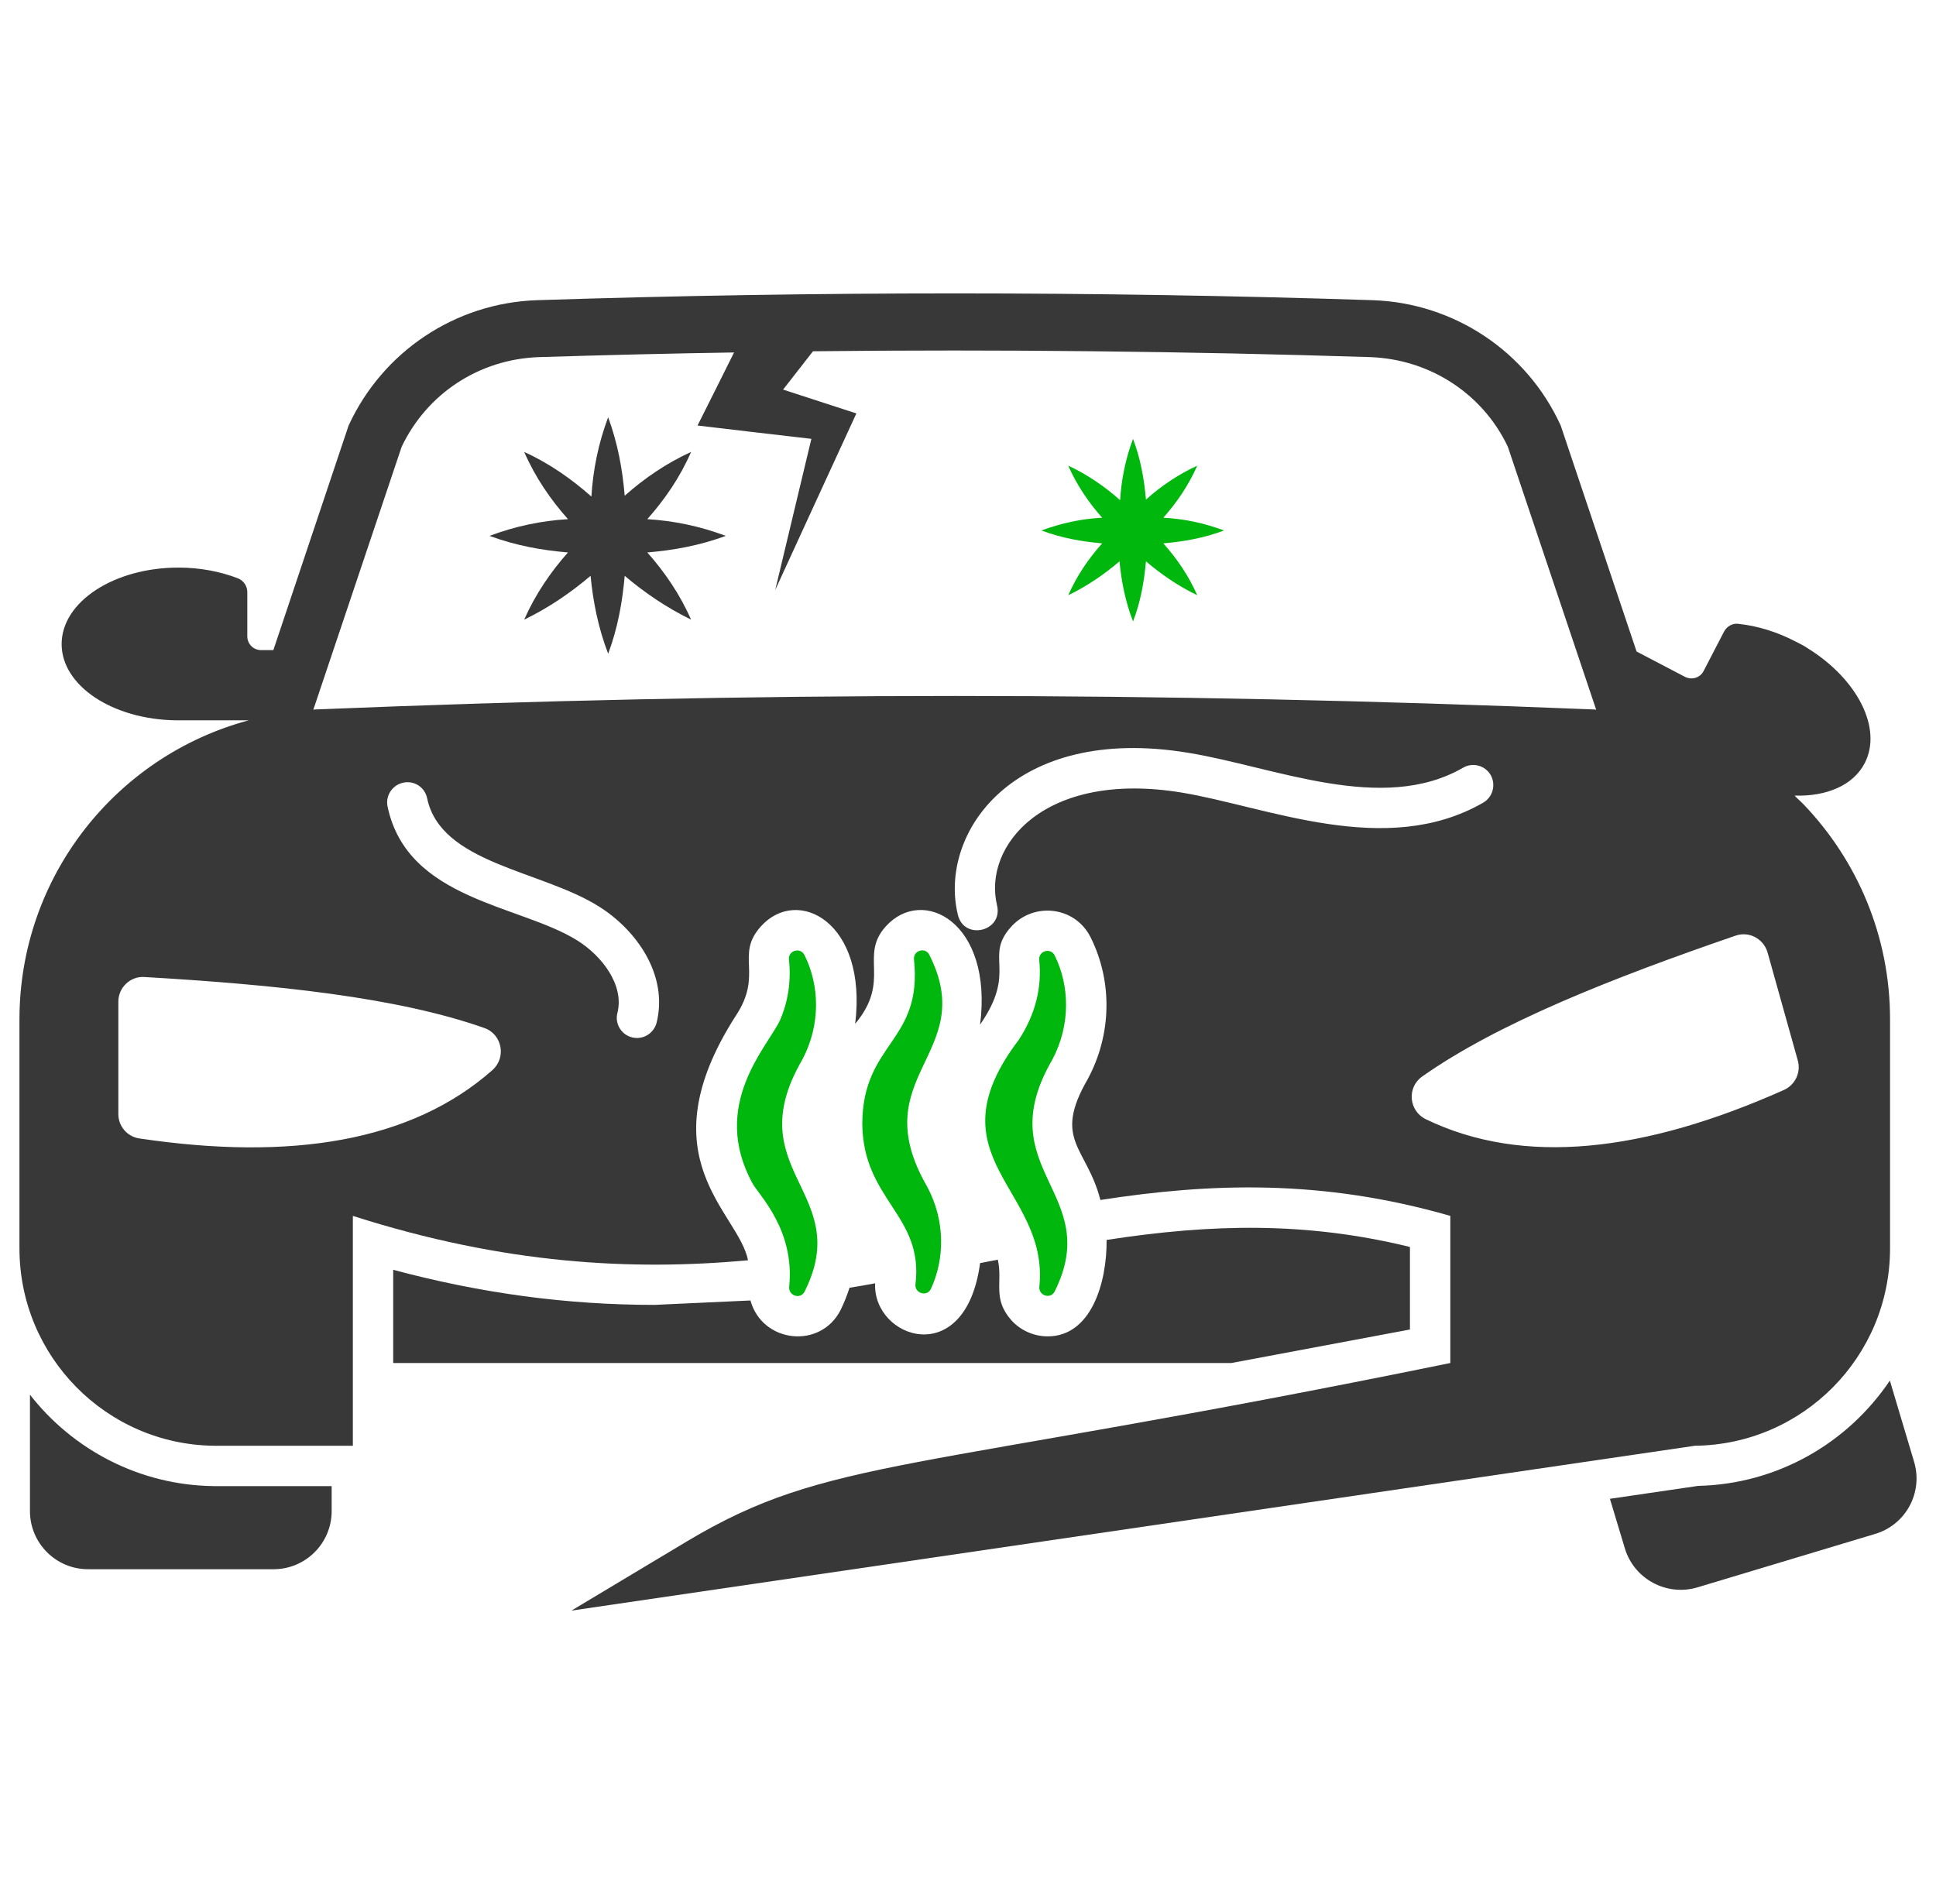 <svg width="61" height="60" viewBox="0 0 61 60" fill="none" xmlns="http://www.w3.org/2000/svg">
<g clip-path="url(#clip0_3385_958)">
<path d="M12.389 40.014V42.952H38.797L44.425 41.896V39.295C41.156 38.494 38.174 38.564 34.867 39.073C34.88 40.427 34.378 42.112 33.011 42.112C32.578 42.112 32.159 41.928 31.866 41.604C31.262 40.917 31.599 40.421 31.44 39.696C31.256 39.728 31.065 39.766 30.881 39.804C30.423 43.206 27.491 42.176 27.574 40.44C27.313 40.491 27.04 40.535 26.767 40.58C26.69 40.82 26.597 41.053 26.487 41.279C25.857 42.526 24.02 42.329 23.645 40.981L20.624 41.12C17.871 41.12 15.162 40.758 12.389 40.014ZM0.944 43.95V47.619C0.944 48.63 1.764 49.45 2.775 49.45H8.619C9.63 49.45 10.45 48.63 10.45 47.619V46.831H6.743C4.39 46.805 2.292 45.68 0.944 43.95ZM60.309 46.061L59.546 43.505C58.229 45.464 56.017 46.767 53.505 46.824L50.726 47.231L51.197 48.795C51.489 49.762 52.513 50.309 53.48 50.023L59.081 48.338C60.048 48.051 60.601 47.034 60.309 46.061ZM20.395 16.36C20.942 15.743 21.419 15.056 21.775 14.242C20.993 14.598 20.3 15.075 19.683 15.622C19.613 14.789 19.467 13.981 19.162 13.148C18.85 13.981 18.685 14.814 18.634 15.648C18.017 15.101 17.305 14.598 16.516 14.242C16.873 15.056 17.349 15.743 17.896 16.36C17.063 16.411 16.256 16.576 15.423 16.887C16.256 17.193 17.063 17.339 17.896 17.409C17.349 18.026 16.873 18.719 16.516 19.526C17.305 19.145 17.992 18.668 18.608 18.146C18.685 18.954 18.85 19.787 19.162 20.601C19.467 19.787 19.613 18.954 19.683 18.146C20.3 18.668 20.993 19.145 21.775 19.526C21.419 18.719 20.942 18.026 20.395 17.409C21.228 17.339 22.036 17.193 22.869 16.887C22.036 16.576 21.228 16.411 20.395 16.36Z" fill="#383838"/>
<path d="M56.843 25.364C56.748 25.262 56.64 25.173 56.544 25.071C57.543 25.103 58.388 24.753 58.751 24.054C59.323 22.96 58.528 21.402 56.958 20.429C56.849 20.353 56.722 20.289 56.595 20.226C55.991 19.908 55.368 19.723 54.783 19.66C54.599 19.628 54.408 19.736 54.319 19.908L53.676 21.148C53.568 21.358 53.308 21.44 53.085 21.326L51.566 20.531L49.175 13.409C48.113 11.076 45.817 9.549 43.261 9.46C34.48 9.174 25.692 9.174 16.91 9.46C14.348 9.549 12.059 11.075 10.984 13.409L8.613 20.486H8.225C8.11 20.486 8 20.441 7.919 20.36C7.838 20.279 7.792 20.169 7.792 20.054V18.655C7.792 18.465 7.671 18.293 7.493 18.223C6.947 18.013 6.311 17.886 5.624 17.886C3.589 17.886 1.942 18.967 1.942 20.296C1.942 21.612 3.551 22.674 5.548 22.699H7.837C3.665 23.818 0.613 27.621 0.613 32.129V39.34C0.613 42.748 3.354 45.521 6.743 45.559H11.118V38.316C15.912 39.849 19.931 40.046 23.568 39.715C23.282 38.202 20.3 36.51 23.18 32.015C24.064 30.686 23.149 30.107 23.975 29.192C25.126 27.913 27.339 29.045 26.945 32.263C28.096 30.883 27.059 30.133 27.911 29.192C29.069 27.907 31.294 29.052 30.881 32.288C32.07 30.572 30.989 30.171 31.86 29.204C32.572 28.416 33.876 28.556 34.365 29.541C35.059 30.934 35.027 32.6 34.276 33.999C33.151 35.938 34.245 36.142 34.671 37.814C38.117 37.28 41.64 37.146 45.697 38.316V42.952C28.585 46.45 26.128 45.891 21.642 48.573L18.005 50.754L53.403 45.559C56.811 45.521 59.552 42.748 59.552 39.34V32.117C59.552 29.503 58.522 27.125 56.843 25.364ZM15.511 33.725C12.962 35.976 9.166 36.587 4.39 35.875C4.206 35.847 4.037 35.755 3.916 35.613C3.794 35.472 3.728 35.291 3.729 35.105V31.563C3.729 31.118 4.11 30.756 4.555 30.788C8.676 31.029 12.51 31.423 15.264 32.396C15.823 32.593 15.963 33.331 15.511 33.725ZM20.688 32.231C20.598 32.568 20.255 32.778 19.912 32.689C19.575 32.606 19.365 32.256 19.454 31.919C19.676 31.035 18.958 30.12 18.201 29.643C16.395 28.505 12.834 28.378 12.211 25.414C12.141 25.071 12.364 24.734 12.707 24.664C13.051 24.588 13.388 24.81 13.458 25.154C13.89 27.22 17.05 27.418 18.875 28.568C20.052 29.306 21.063 30.724 20.688 32.231ZM9.954 22.356C9.929 22.356 9.897 22.356 9.871 22.369L12.656 14.077C13.458 12.398 15.098 11.324 16.968 11.254C19.022 11.19 21.075 11.139 23.129 11.107C23.066 11.241 22.01 13.346 21.978 13.409C22.214 13.441 25.501 13.822 25.565 13.829L24.426 18.591C24.592 18.229 26.951 13.091 26.983 13.028C26.849 12.983 24.738 12.297 24.674 12.277L25.616 11.069C31.485 11.006 37.354 11.069 43.197 11.254C44.088 11.292 44.921 11.553 45.633 11.991C46.448 12.489 47.1 13.213 47.509 14.077L50.294 22.369C50.255 22.356 50.236 22.356 50.198 22.356C36.298 21.79 23.86 21.79 9.954 22.356ZM37.233 24.976C32.903 24.264 30.963 26.654 31.415 28.53C31.612 29.351 30.378 29.649 30.181 28.829C29.558 26.26 31.923 22.808 37.443 23.723C40.164 24.168 43.547 25.663 46.097 24.194C46.169 24.151 46.249 24.123 46.332 24.112C46.415 24.101 46.499 24.106 46.58 24.127C46.661 24.148 46.737 24.185 46.803 24.236C46.87 24.287 46.926 24.35 46.968 24.422C47.14 24.728 47.038 25.116 46.733 25.294C43.668 27.061 39.922 25.421 37.233 24.976ZM56.22 34.342C51.807 36.313 47.992 36.752 44.927 35.27C44.386 35.01 44.323 34.266 44.812 33.922C47.197 32.244 50.783 30.826 54.687 29.484C55.107 29.338 55.565 29.579 55.692 30.012L56.646 33.42C56.748 33.789 56.57 34.177 56.22 34.342Z" fill="#383838"/>
<path d="M36.654 16.315C37.08 15.832 37.449 15.298 37.722 14.675C37.118 14.954 36.584 15.317 36.107 15.743C36.05 15.101 35.942 14.471 35.7 13.829C35.459 14.471 35.332 15.12 35.293 15.762C34.816 15.336 34.263 14.954 33.659 14.675C33.933 15.298 34.301 15.832 34.727 16.315C34.079 16.347 33.456 16.481 32.813 16.716C33.456 16.957 34.079 17.066 34.727 17.123C34.301 17.6 33.933 18.134 33.659 18.757C34.263 18.464 34.797 18.096 35.274 17.689C35.332 18.318 35.459 18.96 35.7 19.584C35.942 18.961 36.05 18.318 36.107 17.689C36.584 18.096 37.118 18.465 37.722 18.757C37.449 18.134 37.08 17.6 36.654 17.123C37.303 17.066 37.926 16.957 38.568 16.716C37.926 16.481 37.303 16.347 36.654 16.315ZM23.718 37.305C23.922 37.67 25.049 38.762 24.866 40.547C24.837 40.832 25.221 40.959 25.35 40.703C26.927 37.567 23.238 36.907 25.276 33.397C25.87 32.285 25.821 31.037 25.346 30.093C25.217 29.838 24.829 29.953 24.859 30.238C24.932 30.927 24.826 31.586 24.573 32.157C24.184 32.985 22.354 34.828 23.718 37.305ZM27.169 35.399C27.185 37.825 29.11 38.282 28.845 40.469C28.811 40.754 29.21 40.877 29.331 40.616C29.767 39.681 29.79 38.473 29.216 37.399C27.179 33.883 30.869 33.223 29.28 30.086C29.153 29.834 28.768 29.954 28.798 30.235C29.074 32.842 27.189 32.837 27.169 35.399ZM32.748 40.546C32.719 40.828 33.103 40.951 33.23 40.698C34.79 37.584 31.14 36.866 33.154 33.397C33.745 32.29 33.699 31.048 33.23 30.106C33.102 29.849 32.714 29.967 32.744 30.253C32.832 31.106 32.634 31.946 32.102 32.765C29.263 36.495 33.067 37.452 32.748 40.546Z" fill="#00B70D"/>
</g>
<defs>
<clipPath id="clip0_3385_958">
<rect width="60" height="60" fill="white" transform="translate(0.5)"/>
</clipPath>
</defs>
</svg>
